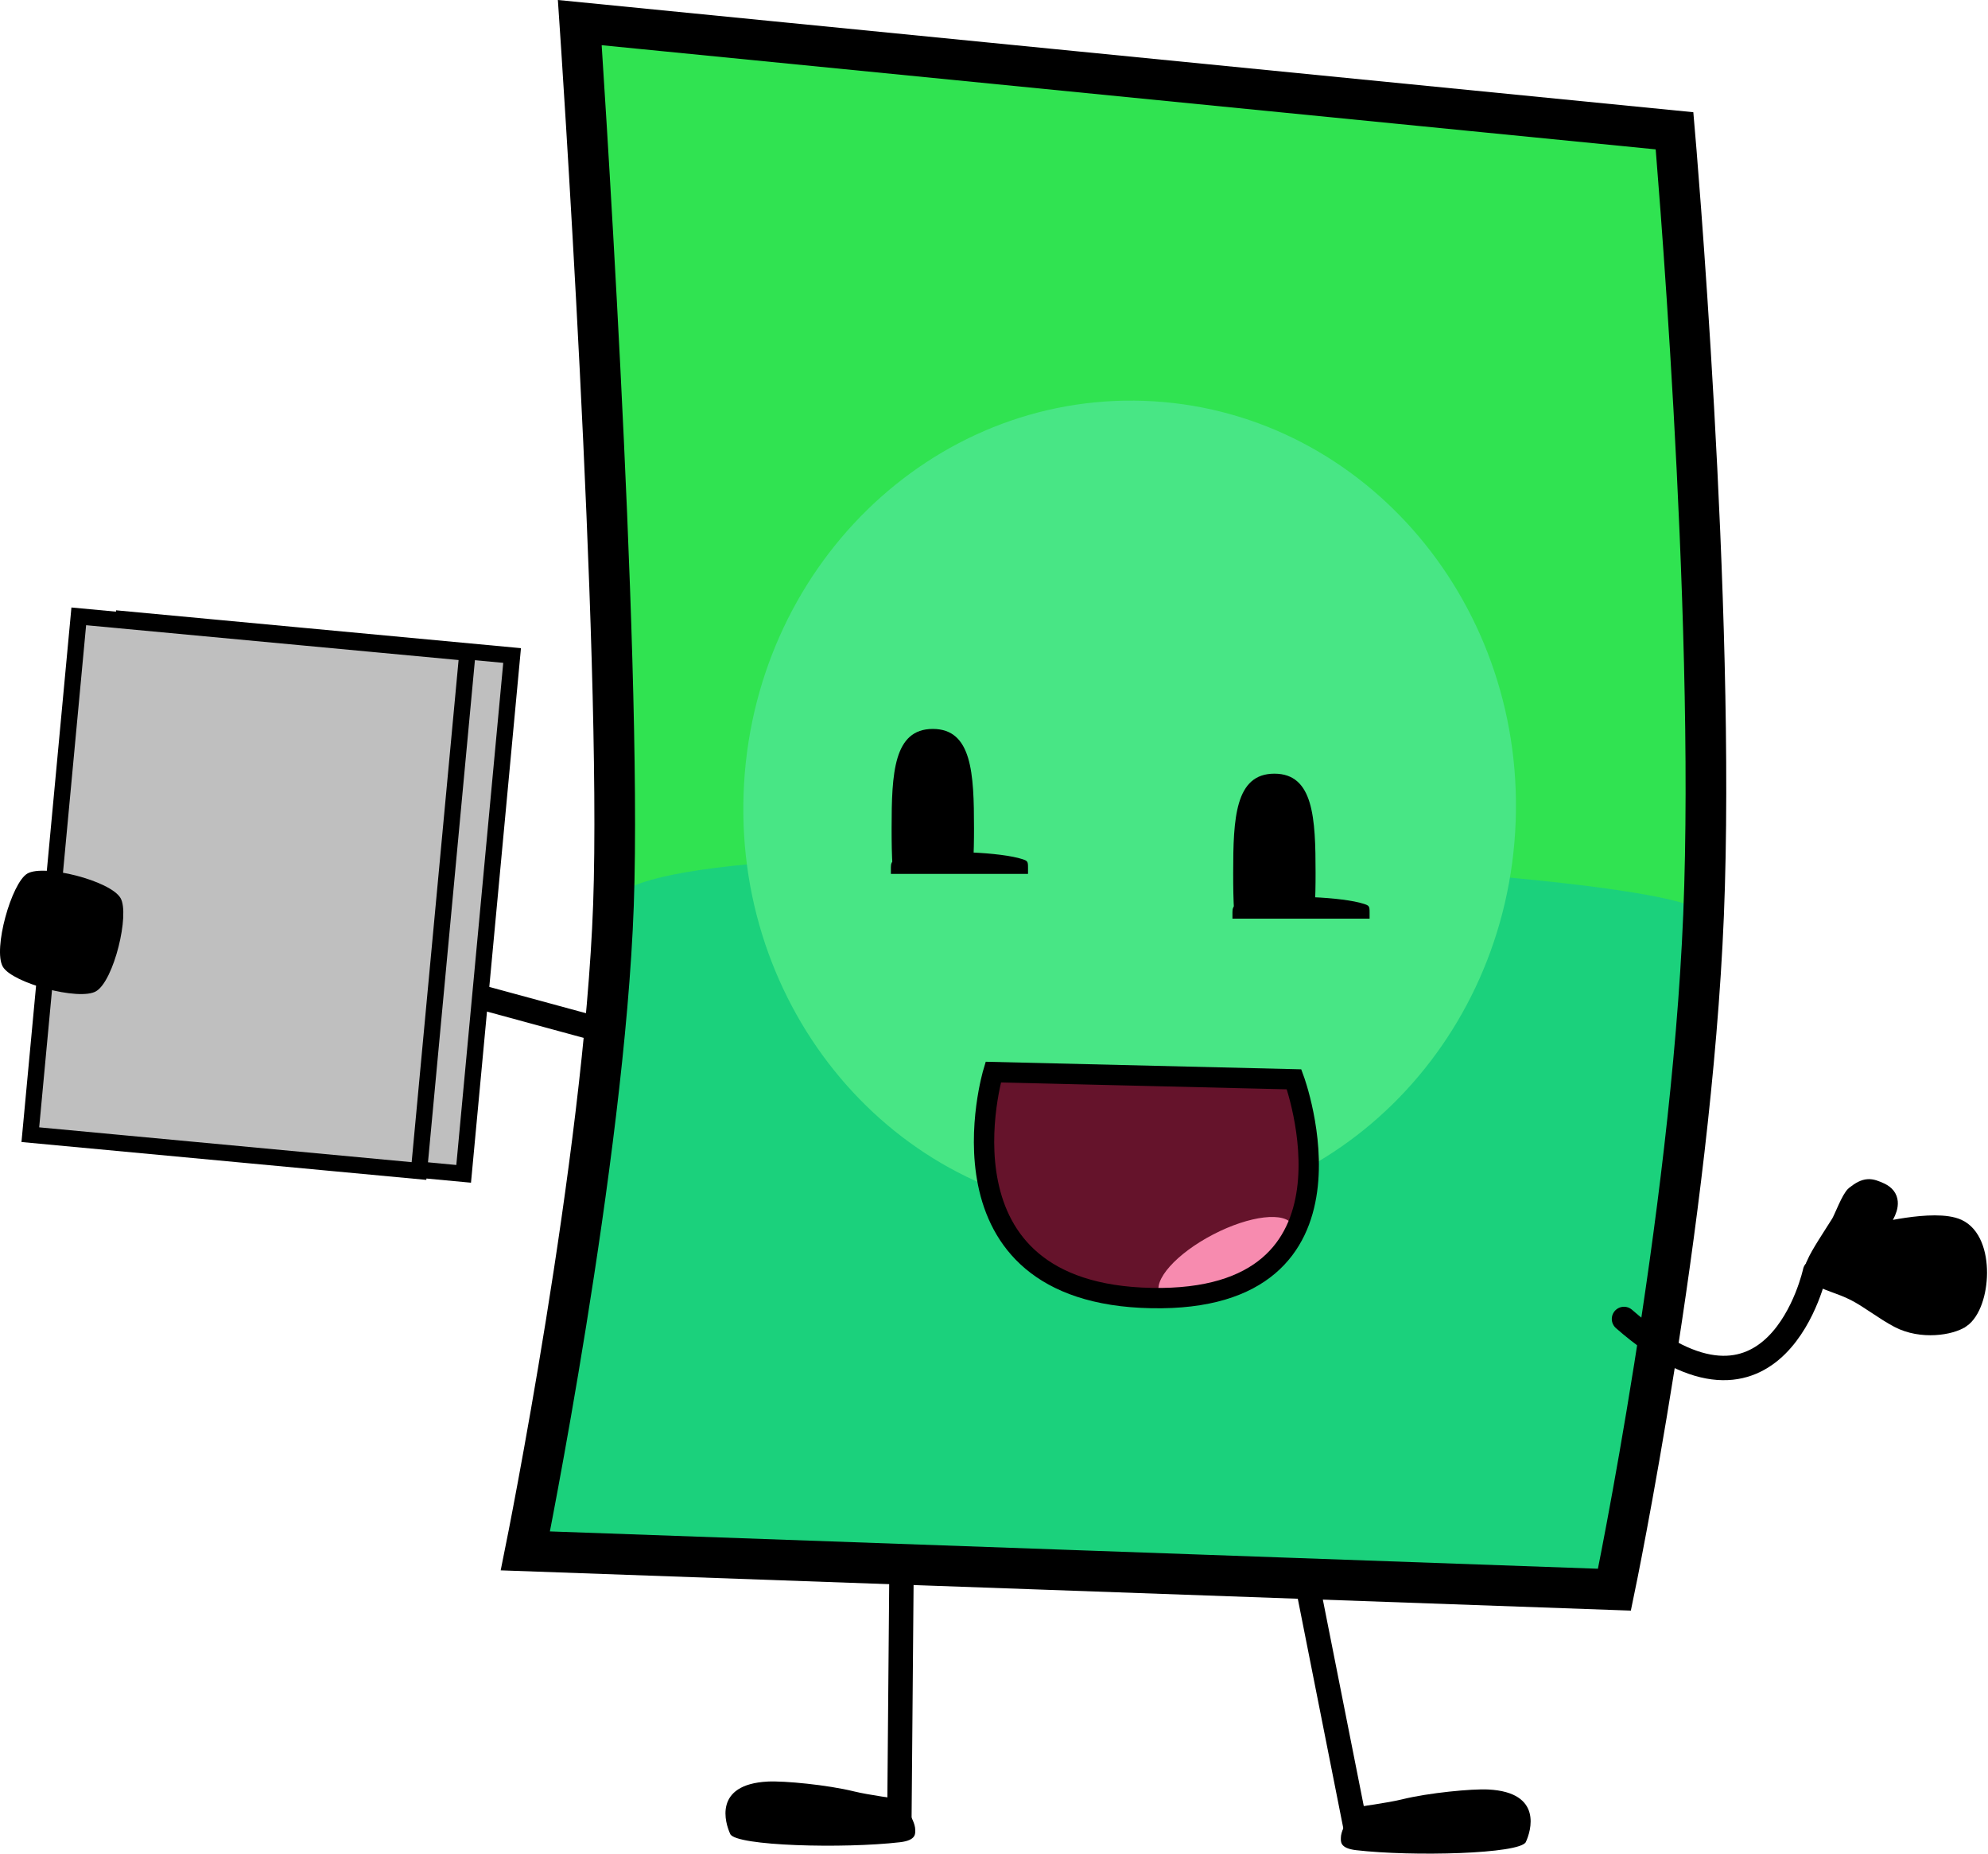 <svg version="1.1" xmlns="http://www.w3.org/2000/svg" xmlns:xlink="http://www.w3.org/1999/xlink" width="244.449" height="227.879" viewBox="0,0,244.449,227.879"><g transform="translate(-135.117,-64.671)"><g data-paper-data="{&quot;isPaintingLayer&quot;:true}" stroke-linejoin="miter" stroke-miterlimit="10" stroke-dasharray="" stroke-dashoffset="0" style="mix-blend-mode: normal"><path d="M180.479,177.095c2.043,-1.192 10.207,0.872 11.457,3.015c1.152,1.974 -0.811,10.171 -3.015,11.457c-2.066,1.205 -10.281,-0.999 -11.457,-3.015c-1.241,-2.127 1.058,-10.316 3.015,-11.457z" data-paper-data="{&quot;index&quot;:null}" fill="#000000" fill-rule="nonzero" stroke="none" stroke-width="0" stroke-linecap="butt"/><path d="M187.33,185.391l23.353,6.351" fill="none" fill-rule="nonzero" stroke="#000000" stroke-width="3" stroke-linecap="round"/><g fill-rule="nonzero"><path d="M301.953,290.092l-6.277,-31.652" fill="none" stroke="#000000" stroke-width="3" stroke-linecap="round"/><path d="M322.738,291.12c-0.693,1.474 -13.957,1.809 -20.868,1.005c-2.033,-0.236 -1.876,-1.083 -1.876,-1.517c0,-1.462 2.016,-3.792 2.016,-3.792c0,0 3.78,-0.511 5.514,-0.94c3.244,-0.803 8.596,-1.315 10.61,-1.21c6.727,0.351 5.228,5.126 4.603,6.454z" fill="#000000" stroke="none" stroke-width="0" stroke-linecap="butt"/></g><g fill-rule="nonzero" stroke-linecap="butt"><path d="M199.716,255.33c0,0 9.721,-48.155 10.834,-79.415c1.114,-31.26 -4.141,-108.466 -4.141,-108.466l134.612,13.301c0,0 5.119,58.808 3.569,96.438c-1.551,37.63 -10.959,82.912 -10.959,82.912z" data-paper-data="{&quot;index&quot;:null}" fill="#30e351" stroke="none" stroke-width="0"/><path d="M199.716,255.33c0,0 9.721,-48.155 10.834,-79.415c0.398,-11.17 134.29,-4.793 134.04,1.273c-1.551,37.63 -10.959,82.912 -10.959,82.912z" data-paper-data="{&quot;index&quot;:null}" fill="#1bd17c" stroke="none" stroke-width="0"/><path d="M321.49,165.609c-0.983,27.597 -23.033,49.211 -49.25,48.277c-26.217,-0.934 -46.673,-24.063 -45.69,-51.659c0.983,-27.597 23.033,-49.211 49.25,-48.277c26.217,0.934 46.673,24.063 45.69,51.659z" fill="#48e685" stroke="none" stroke-width="0"/><path d="M199.716,255.33c0,0 9.721,-48.155 10.834,-79.415c1.114,-31.26 -4.141,-108.466 -4.141,-108.466l134.612,13.301c0,0 5.119,58.808 3.569,96.438c-1.551,37.63 -10.959,82.912 -10.959,82.912z" data-paper-data="{&quot;index&quot;:null}" fill="none" stroke="#000000" stroke-width="5"/></g><g data-paper-data="{&quot;index&quot;:null}" fill-rule="nonzero"><path d="M294.034,197.081c0,0 10.101,27.426 -17.539,26.89c-27.64,-0.536 -19.453,-27.779 -19.453,-27.779z" data-paper-data="{&quot;index&quot;:null}" fill="#65132b" stroke="#000000" stroke-width="0" stroke-linecap="round"/><path d="M284.274,216.441c4.515,-2.348 8.898,-2.862 9.79,-1.147c0.892,1.715 -2.045,5.009 -6.559,7.357c-4.515,2.348 -8.898,2.862 -9.79,1.147c-0.892,-1.715 2.045,-5.009 6.559,-7.357z" fill="#f78baf" stroke="none" stroke-width="0" stroke-linecap="butt"/><path d="M294.241,197.36c0,0 10.101,27.426 -17.539,26.89c-27.64,-0.536 -19.453,-27.779 -19.453,-27.779z" data-paper-data="{&quot;index&quot;:null}" fill="none" stroke="#000000" stroke-width="2.5" stroke-linecap="round"/></g><g data-paper-data="{&quot;index&quot;:null}" fill="#000000" stroke="none" stroke-linecap="butt"><path d="M249.818,154.284c4.82,0 5.065,5.465 5.065,12.206c0,1.494 -0.017,3.008 -0.119,4.439c-3.537,-0.09 -7.49,0.432 -9.89,0.382c-0.104,-1.479 -0.122,-3.109 -0.122,-4.821c0,-6.741 0.245,-12.206 5.065,-12.206z" fill-rule="nonzero" stroke-width="0"/><path d="M247.731,169.731c3.303,-0.599 10.487,-0.291 13.099,0.561c0.64,0.209 0.694,0.289 0.694,1.02v0.793h-16.862v-0.793c0,-0.917 0.321,-1.082 3.069,-1.58" data-paper-data="{&quot;index&quot;:null}" fill-rule="evenodd" stroke-width="1"/></g><g data-paper-data="{&quot;index&quot;:null}" fill="#000000" stroke="none" stroke-linecap="butt"><path d="M291.818,159.784c4.82,0 5.065,5.465 5.065,12.206c0,1.494 -0.017,3.008 -0.119,4.439c-3.537,-0.09 -7.49,0.432 -9.89,0.382c-0.104,-1.479 -0.122,-3.109 -0.122,-4.821c0,-6.741 0.245,-12.206 5.065,-12.206z" fill-rule="nonzero" stroke-width="0"/><path d="M289.731,175.231c3.303,-0.599 10.487,-0.291 13.099,0.561c0.64,0.209 0.694,0.289 0.694,1.02v0.793h-16.862v-0.793c0,-0.917 0.321,-1.082 3.069,-1.58" data-paper-data="{&quot;index&quot;:null}" fill-rule="evenodd" stroke-width="1"/></g><g data-paper-data="{&quot;index&quot;:null}" fill-rule="nonzero" stroke="#000000"><path d="M358.297,220.996c0,0 -4.766,22.207 -23.49,5.823" fill="none" stroke-width="3" stroke-linecap="round"/><path d="M376.346,226.898c-1.315,0.904 -4.94,1.515 -7.812,0.015c-1.838,-0.96 -3.634,-2.42 -5.395,-3.316c-1.843,-0.937 -3.417,-1.19 -4.881,-2.124c-0.121,-0.077 0.569,0.261 0.318,-0.807c-0.177,-0.752 0.327,2.244 -0.347,-0.607c0.582,-1.312 1.881,-3.223 3.031,-5.056c0.354,-0.564 1.279,-3.073 1.869,-3.537c1.417,-1.114 1.998,-0.969 3.245,-0.397c2.958,1.357 -0.954,5.124 -0.954,5.124c0,0 7.552,-1.974 10.463,-0.653c3.614,1.64 3.066,9.568 0.463,11.358z" data-paper-data="{&quot;index&quot;:null}" fill="#000000" stroke-width="2" stroke-linecap="butt"/></g><g data-paper-data="{&quot;index&quot;:null}" fill-rule="nonzero"><path d="M245.977,256.712l-0.277,32.402" fill="none" stroke="#000000" stroke-width="3" stroke-linecap="round"/><path d="M224.914,290.143c-0.625,-1.328 -2.123,-6.103 4.603,-6.454c2.014,-0.105 7.365,0.407 10.61,1.21c1.734,0.429 5.514,0.94 5.514,0.94c0,0 2.016,2.33 2.016,3.792c0,0.434 0.157,1.28 -1.876,1.517c-6.91,0.804 -20.175,0.469 -20.868,-1.005z" fill="#000000" stroke="none" stroke-width="0" stroke-linecap="butt"/></g><g fill="#bfbfbf" fill-rule="nonzero" stroke="#000000" stroke-width="2" stroke-linecap="butt"><path d="M144.337,204.511l5.957,-63.722l47.792,4.468l-5.957,63.722z"/><path d="M138.846,204.165l5.957,-63.722l47.792,4.468l-5.957,63.722z"/></g><path d="M138.483,172.063c2.043,-1.192 10.207,0.872 11.457,3.015c1.152,1.974 -0.811,10.171 -3.015,11.457c-2.066,1.205 -10.281,-0.999 -11.457,-3.015c-1.241,-2.127 1.058,-10.316 3.015,-11.457z" data-paper-data="{&quot;index&quot;:null}" fill="#000000" fill-rule="nonzero" stroke="none" stroke-width="0" stroke-linecap="butt"/></g></g></svg>